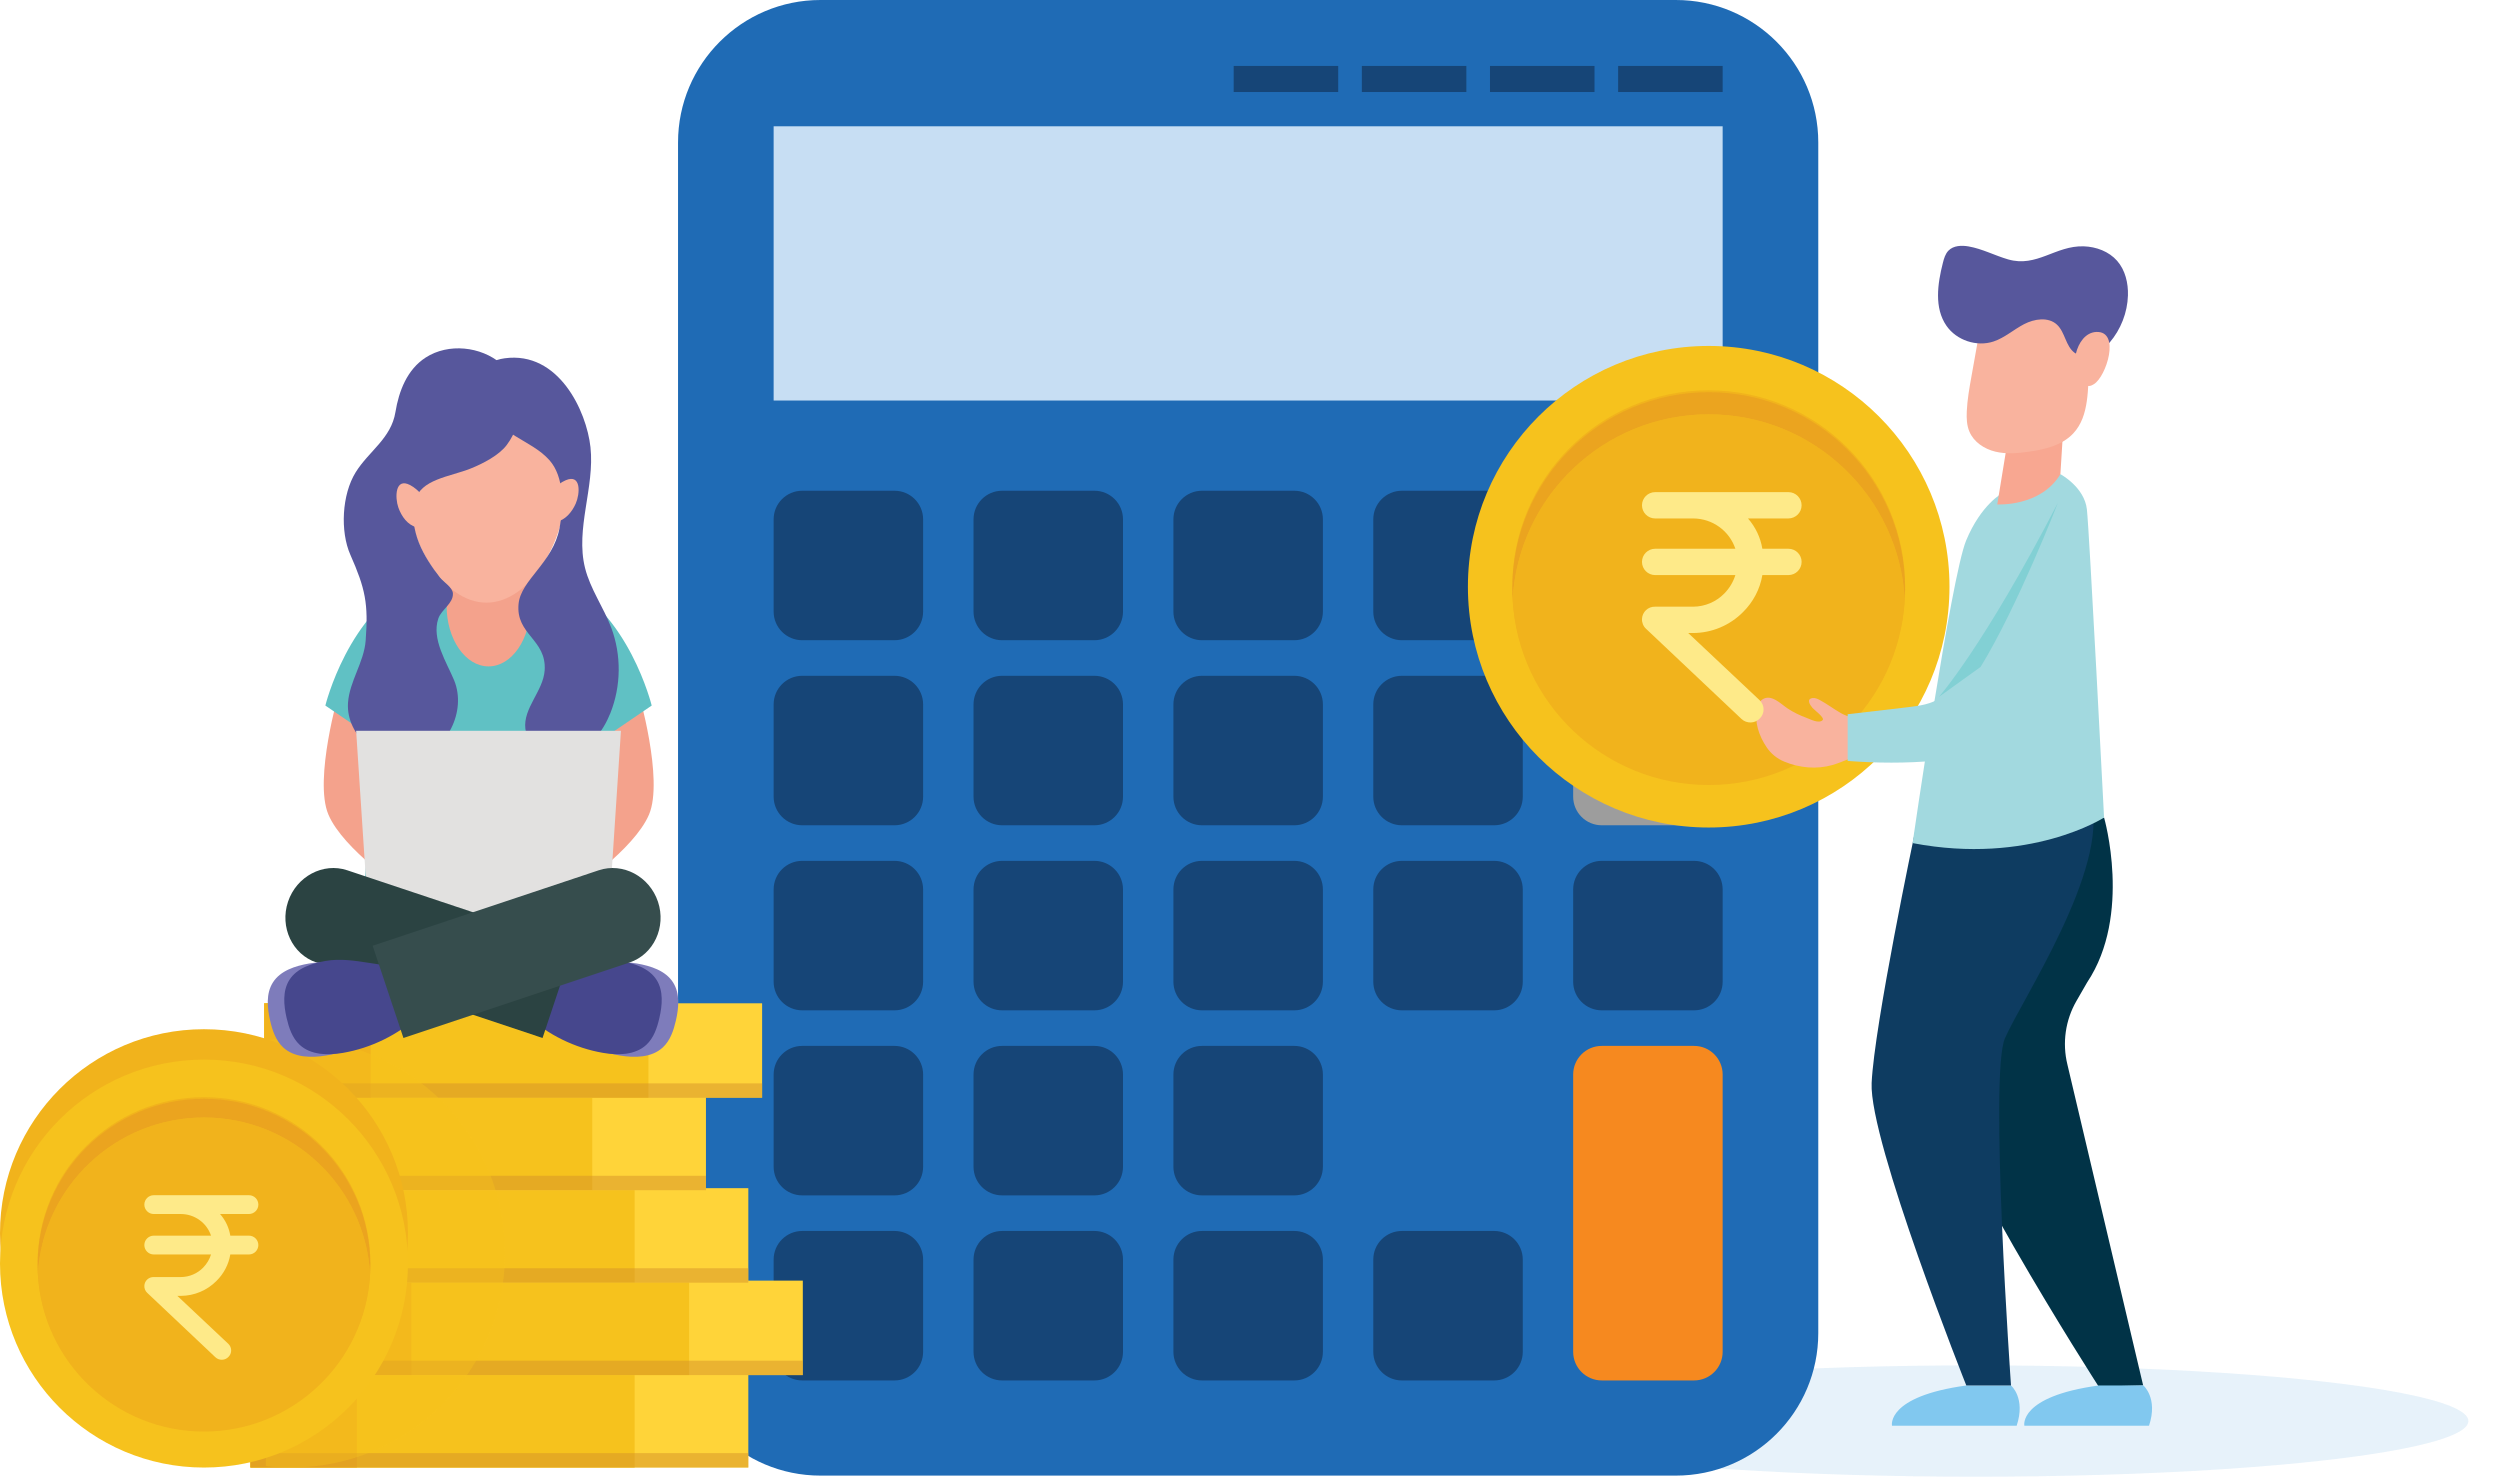 <?xml version="1.0" encoding="utf-8"?>
<!-- Generator: Adobe Illustrator 16.0.0, SVG Export Plug-In . SVG Version: 6.00 Build 0)  -->
<!DOCTYPE svg PUBLIC "-//W3C//DTD SVG 1.1//EN" "http://www.w3.org/Graphics/SVG/1.1/DTD/svg11.dtd">
<svg version="1.1" id="Layer_1" xmlns="http://www.w3.org/2000/svg" xmlns:xlink="http://www.w3.org/1999/xlink" x="0px" y="0px"
	 width="344.512px" height="203.496px" viewBox="0 0 344.512 203.496" enable-background="new 0 0 344.512 203.496"
	 xml:space="preserve">
<ellipse opacity="0.2" fill="#8BC2E9" enable-background="new    " cx="272.259" cy="195.825" rx="67.898" ry="7.671"/>
<path fill="#1F6BB5" d="M230.932,203.346h-117.86c-10.844,0-19.635-8.792-19.635-19.638V19.636C93.436,8.791,102.228,0,113.071,0
	h117.86c10.844,0,19.636,8.791,19.636,19.637v164.072C250.567,194.554,241.775,203.346,230.932,203.346z"/>
<rect x="106.611" y="17.404" fill="#C7DEF3" width="130.779" height="37.791"/>
<rect x="222.987" y="9.087" fill="#164577" width="14.403" height="3.593"/>
<rect x="205.326" y="9.087" fill="#164577" width="14.405" height="3.593"/>
<rect x="187.667" y="9.087" fill="#164577" width="14.404" height="3.593"/>
<rect x="170.007" y="9.087" fill="#164577" width="14.404" height="3.593"/>
<path fill="#164577" d="M123.268,88.226h-12.714c-2.179,0-3.943-1.766-3.943-3.942V71.568c0-2.178,1.765-3.943,3.943-3.943h12.714
	c2.178,0,3.943,1.766,3.943,3.943v12.716C127.212,86.461,125.446,88.226,123.268,88.226z"/>
<path fill="#164577" d="M150.813,88.226H138.1c-2.18,0-3.943-1.766-3.943-3.942V71.568c0-2.178,1.765-3.943,3.943-3.943h12.714
	c2.177,0,3.942,1.766,3.942,3.943v12.716C154.757,86.461,152.991,88.226,150.813,88.226z"/>
<path fill="#164577" d="M178.357,88.226h-12.713c-2.179,0-3.943-1.766-3.943-3.942V71.568c0-2.178,1.765-3.943,3.943-3.943h12.713
	c2.179,0,3.945,1.766,3.945,3.943v12.716C182.302,86.461,180.536,88.226,178.357,88.226z"/>
<path fill="#164577" d="M205.902,88.226h-12.713c-2.18,0-3.944-1.766-3.944-3.942V71.568c0-2.178,1.765-3.943,3.944-3.943h12.713
	c2.178,0,3.944,1.766,3.944,3.943v12.716C209.847,86.461,208.08,88.226,205.902,88.226z"/>
<g>
	<path fill="#9D9D9D" d="M233.449,88.226h-12.716c-2.179,0-3.943-1.766-3.943-3.942V71.568c0-2.178,1.766-3.943,3.943-3.943h12.716
		c2.177,0,3.941,1.766,3.941,3.943v12.716C237.391,86.461,235.626,88.226,233.449,88.226z"/>
	<path fill="#9D9D9D" d="M233.449,85.648h-12.716c-2.179,0-3.943-1.766-3.943-3.942v2.578c0,2.177,1.766,3.942,3.943,3.942h12.716
		c2.177,0,3.941-1.766,3.941-3.942v-2.578C237.391,83.884,235.626,85.648,233.449,85.648z"/>
</g>
<path fill="#164577" d="M123.268,113.728h-12.714c-2.179,0-3.943-1.766-3.943-3.942V97.069c0-2.177,1.765-3.942,3.943-3.942h12.714
	c2.178,0,3.943,1.766,3.943,3.942v12.716C127.212,111.963,125.446,113.728,123.268,113.728z"/>
<path fill="#164577" d="M150.813,113.728H138.1c-2.18,0-3.943-1.766-3.943-3.942V97.069c0-2.177,1.765-3.942,3.943-3.942h12.714
	c2.177,0,3.942,1.766,3.942,3.942v12.716C154.757,111.963,152.991,113.728,150.813,113.728z"/>
<path fill="#164577" d="M178.357,113.728h-12.713c-2.179,0-3.943-1.766-3.943-3.942V97.069c0-2.177,1.765-3.942,3.943-3.942h12.713
	c2.179,0,3.945,1.766,3.945,3.942v12.716C182.302,111.963,180.536,113.728,178.357,113.728z"/>
<path fill="#164577" d="M205.902,113.728h-12.713c-2.18,0-3.944-1.766-3.944-3.942V97.069c0-2.177,1.765-3.942,3.944-3.942h12.713
	c2.178,0,3.944,1.766,3.944,3.942v12.716C209.847,111.963,208.08,113.728,205.902,113.728z"/>
<path fill="#9D9D9D" d="M233.449,113.728h-12.716c-2.179,0-3.943-1.766-3.943-3.942V97.069c0-2.177,1.766-3.942,3.943-3.942h12.716
	c2.177,0,3.941,1.766,3.941,3.942v12.716C237.391,111.963,235.626,113.728,233.449,113.728z"/>
<path fill="#164577" d="M123.268,139.229h-12.714c-2.179,0-3.943-1.766-3.943-3.943V122.57c0-2.177,1.765-3.941,3.943-3.941h12.714
	c2.178,0,3.943,1.766,3.943,3.941v12.716C127.212,137.465,125.446,139.229,123.268,139.229z"/>
<path fill="#164577" d="M150.813,139.229H138.1c-2.18,0-3.943-1.766-3.943-3.943V122.57c0-2.177,1.765-3.941,3.943-3.941h12.714
	c2.177,0,3.942,1.766,3.942,3.941v12.716C154.757,137.465,152.991,139.229,150.813,139.229z"/>
<path fill="#164577" d="M178.357,139.229h-12.713c-2.179,0-3.943-1.766-3.943-3.943V122.57c0-2.177,1.765-3.941,3.943-3.941h12.713
	c2.179,0,3.945,1.766,3.945,3.941v12.716C182.302,137.465,180.536,139.229,178.357,139.229z"/>
<path fill="#164577" d="M205.902,139.229h-12.713c-2.18,0-3.944-1.766-3.944-3.943V122.57c0-2.177,1.765-3.941,3.944-3.941h12.713
	c2.178,0,3.944,1.766,3.944,3.941v12.716C209.847,137.465,208.08,139.229,205.902,139.229z"/>
<path fill="#164577" d="M233.449,139.229h-12.716c-2.179,0-3.943-1.766-3.943-3.943V122.57c0-2.177,1.766-3.941,3.943-3.941h12.716
	c2.177,0,3.941,1.766,3.941,3.941v12.716C237.391,137.465,235.626,139.229,233.449,139.229z"/>
<path fill="#164577" d="M123.268,164.73h-12.714c-2.179,0-3.943-1.766-3.943-3.945v-12.712c0-2.178,1.765-3.943,3.943-3.943h12.714
	c2.178,0,3.943,1.767,3.943,3.943v12.712C127.212,162.966,125.446,164.73,123.268,164.73z"/>
<path fill="#164577" d="M150.813,164.73H138.1c-2.18,0-3.943-1.766-3.943-3.945v-12.712c0-2.178,1.765-3.943,3.943-3.943h12.714
	c2.177,0,3.942,1.767,3.942,3.943v12.712C154.757,162.966,152.991,164.73,150.813,164.73z"/>
<path fill="#164577" d="M178.357,164.73h-12.713c-2.179,0-3.943-1.766-3.943-3.945v-12.712c0-2.178,1.765-3.943,3.943-3.943h12.713
	c2.179,0,3.945,1.767,3.945,3.943v12.712C182.302,162.966,180.536,164.73,178.357,164.73z"/>
<path fill="#164577" d="M123.268,190.232h-12.714c-2.179,0-3.943-1.767-3.943-3.946v-12.712c0-2.178,1.765-3.942,3.943-3.942h12.714
	c2.178,0,3.943,1.766,3.943,3.942v12.712C127.212,188.467,125.446,190.232,123.268,190.232z"/>
<path fill="#164577" d="M150.813,190.232H138.1c-2.18,0-3.943-1.767-3.943-3.946v-12.712c0-2.178,1.765-3.942,3.943-3.942h12.714
	c2.177,0,3.942,1.766,3.942,3.942v12.712C154.757,188.467,152.991,190.232,150.813,190.232z"/>
<path fill="#164577" d="M178.357,190.232h-12.713c-2.179,0-3.943-1.767-3.943-3.946v-12.712c0-2.178,1.765-3.942,3.943-3.942h12.713
	c2.179,0,3.945,1.766,3.945,3.942v12.712C182.302,188.467,180.536,190.232,178.357,190.232z"/>
<path fill="#164577" d="M205.902,190.232h-12.713c-2.18,0-3.944-1.767-3.944-3.946v-12.712c0-2.178,1.765-3.942,3.944-3.942h12.713
	c2.178,0,3.944,1.766,3.944,3.942v12.712C209.847,188.467,208.08,190.232,205.902,190.232z"/>
<path fill="#F6891F" d="M233.449,144.13h-12.716c-2.179,0-3.943,1.767-3.943,3.943v25.501v3.614v2.578v6.52
	c0,2.181,1.766,3.946,3.943,3.946h12.716c2.177,0,3.941-1.767,3.941-3.946v-6.52v-2.578v-3.614v-25.501
	C237.391,145.896,235.626,144.13,233.449,144.13z"/>
<g>
	<rect x="34.509" y="189.214" fill="#FFD439" width="68.614" height="13.022"/>
	<rect x="34.509" y="189.214" fill="#F6C21D" width="52.947" height="13.022"/>
	<rect x="34.509" y="189.214" fill="#F1B31C" width="14.672" height="13.022"/>
	<rect x="34.509" y="200.245" opacity="0.49" fill="#D49129" enable-background="new    " width="68.614" height="1.991"/>
</g>
<g>
	<rect x="42.017" y="176.476" fill="#FFD439" width="68.614" height="13.021"/>
	<rect x="42.017" y="176.476" fill="#F6C21D" width="52.947" height="13.021"/>
	<rect x="42.017" y="176.476" fill="#F1B31C" width="14.671" height="13.021"/>
	<rect x="42.017" y="187.507" opacity="0.49" fill="#D49129" enable-background="new    " width="68.614" height="1.991"/>
</g>
<g>
	<rect x="34.509" y="163.736" fill="#FFD439" width="68.614" height="13.021"/>
	<rect x="34.509" y="163.736" fill="#F6C21D" width="52.947" height="13.021"/>
	<rect x="34.509" y="163.736" fill="#F1B31C" width="14.672" height="13.021"/>
	<rect x="34.509" y="174.769" opacity="0.49" fill="#D49129" enable-background="new    " width="68.614" height="1.988"/>
</g>
<g>
	<rect x="28.668" y="150.997" fill="#FFD439" width="68.615" height="13.022"/>
	<rect x="28.668" y="150.997" fill="#F6C21D" width="52.948" height="13.022"/>
	<rect x="28.668" y="150.997" fill="#F1B31C" width="14.671" height="13.022"/>
	<rect x="28.668" y="162.029" opacity="0.49" fill="#D49129" enable-background="new    " width="68.615" height="1.99"/>
</g>
<g>
	<rect x="36.409" y="138.259" fill="#FFD439" width="68.615" height="13.021"/>
	<rect x="36.409" y="138.259" fill="#F6C21D" width="52.948" height="13.021"/>
	<rect x="36.409" y="138.259" fill="#F1B31C" width="14.671" height="13.021"/>
	<rect x="36.409" y="149.291" opacity="0.49" fill="#D49129" enable-background="new    " width="68.615" height="1.989"/>
</g>
<path opacity="0.37" fill="#F6C21D" enable-background="new    " d="M40.053,143.146c-1.156,0-2.295,0.074-3.416,0.202v58.685
	c1.121,0.13,2.26,0.203,3.416,0.203c16.316,0,29.543-13.229,29.543-29.545C69.597,156.375,56.37,143.146,40.053,143.146z"/>
<circle fill="#F1B31C" cx="28.109" cy="169.94" r="28.109"/>
<circle fill="#F6C21D" cx="28.109" cy="174.127" r="28.109"/>
<circle fill="#F1B31C" cx="28.109" cy="174.127" r="22.933"/>
<path opacity="0.36" fill="#E18D26" enable-background="new    " d="M28.109,154.003c12.229,0,22.222,9.573,22.894,21.638
	c0.024-0.43,0.039-0.86,0.039-1.296c0-12.665-10.268-22.933-22.933-22.933S5.177,161.679,5.177,174.344
	c0,0.436,0.015,0.866,0.037,1.296C5.887,163.576,15.879,154.003,28.109,154.003z"/>
<path fill="#F1B31C" d="M28.109,197.276c12.229,0,22.222-9.575,22.894-21.637c-0.672-12.063-10.663-21.638-22.894-21.638
	c-12.231,0-22.222,9.574-22.895,21.639C5.887,187.701,15.879,197.276,28.109,197.276z"/>
<g>
	<g>
		<path fill="#7E7CBB" d="M92.757,135.39c-1.039-1.639-3.089-2.283-4.996-2.618c-3.989-0.697-8.07,1.231-12.072,0.615l-2.307-0.355
			l-0.987,6.404c0.917,0.16,1.889,0.313,2.492,0.866c2.917,2.666,6.608,4.475,10.503,5.146c2.065,0.355,4.426,0.313,5.96-1.118
			c1.016-0.947,1.48-2.341,1.792-3.693C93.544,138.88,93.722,136.91,92.757,135.39z"/>
		<path fill="#46478D" d="M90.482,135.037c-1.037-1.636-3.087-2.283-4.997-2.617c-3.989-0.695-8.069,1.232-12.072,0.614
			l-2.305-0.354l-0.988,6.403c0.917,0.16,1.89,0.313,2.493,0.864c2.915,2.668,6.607,4.476,10.502,5.147
			c2.066,0.354,4.427,0.311,5.959-1.119c1.017-0.946,1.481-2.34,1.792-3.694C91.271,138.528,91.447,136.56,90.482,135.037z"/>
	</g>
	<path fill="#F4A28C" d="M46.749,95.251c0,0-3.549,12.141-1.496,16.996c2.056,4.856,10.46,10.459,10.46,10.459
		s2.056-13.819,2.056-14.381C57.768,107.764,46.749,95.251,46.749,95.251z"/>
	<path fill="#F4A28C" d="M87.945,95.251c0,0,3.549,12.141,1.495,16.996c-2.055,4.856-10.459,10.459-10.459,10.459
		s-2.056-13.819-2.056-14.381C76.926,107.764,87.945,95.251,87.945,95.251z"/>
	<path fill="#60C1C4" d="M89.807,97.229c0,0-3.146-12.895-12.579-17.295c-4.281-1.999-7.005-3.219-8.706-3.955l0.216-1.077
		c0,0-0.334,0.113-1.416,0.564c-1.081-0.451-1.415-0.564-1.415-0.564l0.217,1.077c-1.702,0.736-4.426,1.957-8.708,3.955
		c-9.433,4.4-12.579,17.295-12.579,17.295l6.918,4.716l-1.887,24.528h17.145h0.618h17.145l-1.887-24.528L89.807,97.229z"/>
	<ellipse fill="#F4A28C" cx="67.323" cy="83.471" rx="5.779" ry="8.361"/>
	<path fill="#F9B39E" d="M78.037,66.878c0,7.495-4.927,16.17-11.006,16.17c-6.077,0-11.004-8.675-11.004-16.17
		c0-7.496,4.928-10.974,11.004-10.974C73.109,55.904,78.037,59.382,78.037,66.878z"/>
	<path fill="#57579C" d="M60.403,85.234c-0.964,2.837,1.145,6.024,2.174,8.506c1.765,4.259-1.007,9.825-5.51,10.814
		c-4.502,0.989-9.425-3.104-9.11-7.702c0.204-2.972,2.204-5.588,2.431-8.559c0.39-5.106-0.039-7.161-2.109-11.847
		c-1.417-3.207-1.17-8.299,0.733-11.36c1.825-2.936,4.888-4.657,5.482-8.307c0.472-2.885,1.606-5.855,4.165-7.508
		c3.133-2.024,7.59-1.541,10.398,0.841c3.283,2.786,3.299,7.862,0.77,11.217c-1.076,1.428-3.291,2.563-4.948,3.229
		c-2.88,1.154-6.996,1.475-7.687,4.5c-0.938,4.104,1.233,7.672,3.415,10.504c0.497,0.644,1.774,1.373,1.808,2.229
		C62.467,83.178,60.824,83.996,60.403,85.234z"/>
	<path fill="#57579C" d="M81.37,61.625c0.602,5.553-2.101,11.224-0.75,16.643c0.725,2.907,2.55,5.414,3.607,8.218
		c1.42,3.768,1.375,8.067-0.123,11.806c-1.01,2.521-2.848,4.915-5.458,5.664c-2.61,0.752-5.916-0.818-6.246-3.515
		c-0.35-2.853,2.472-5.209,2.657-8.076c0.275-4.27-4.014-4.893-3.596-9.151c0.324-3.311,4.739-5.648,5.649-10.454
		c0.571-3.021,0.645-7.055-1.4-9.35c-1.289-1.446-3.081-2.314-4.729-3.33c-3.539-2.177-7.661-9.858-1.432-10.708
		C76.985,48.357,80.832,56.648,81.37,61.625z"/>
	<path fill="#F9B39E" d="M79.338,69.398c-0.523,1.18-1.458,2.306-2.729,2.517c-0.854,0.143-1.865-0.279-2.08-1.118
		c-0.146-0.564,0.097-1.153,0.377-1.665c0.624-1.13,1.825-2.421,3.044-2.948C80.128,65.242,79.931,68.061,79.338,69.398z"/>
	<path fill="#F9B39E" d="M54.898,69.949c0.433,1.216,1.277,2.41,2.531,2.717c0.84,0.207,1.88-0.138,2.158-0.957
		c0.188-0.552-0.008-1.157-0.251-1.688c-0.533-1.173-1.634-2.552-2.811-3.171C54.427,65.745,54.409,68.57,54.898,69.949z"/>
	<polygon fill="#E2E1E0" points="83.878,126.454 50.77,126.454 49.077,100.709 85.57,100.709 	"/>
	<path fill="#2B4342" d="M39.689,124.266L39.689,124.266c-1.167,3.495,0.595,7.261,3.916,8.369l31.161,10.405l4.242-12.708
		l-31.16-10.404C44.528,118.819,40.857,120.771,39.689,124.266z"/>
	<g>
		<path fill="#7E7CBB" d="M37.606,135.39c1.038-1.639,3.087-2.283,4.997-2.618c3.987-0.697,8.068,1.231,12.07,0.615l2.307-0.355
			l0.987,6.404c-0.915,0.16-1.887,0.313-2.491,0.866c-2.916,2.666-6.607,4.475-10.501,5.146c-2.066,0.355-4.428,0.313-5.96-1.118
			c-1.018-0.947-1.481-2.341-1.792-3.693C36.818,138.88,36.642,136.91,37.606,135.39z"/>
		<path fill="#46478D" d="M39.88,135.037c1.037-1.636,3.088-2.283,4.997-2.617c3.989-0.695,8.071,1.232,12.072,0.614l2.306-0.354
			l0.988,6.403c-0.918,0.16-1.889,0.313-2.492,0.864c-2.916,2.668-6.607,4.476-10.503,5.147c-2.065,0.354-4.426,0.311-5.959-1.119
			c-1.017-0.946-1.48-2.34-1.792-3.694C39.093,138.528,38.916,136.56,39.88,135.037z"/>
	</g>
	<path fill="#364D4D" d="M90.673,124.266L90.673,124.266c1.167,3.495-0.595,7.261-3.916,8.369l-31.161,10.405l-4.242-12.708
		l31.16-10.404C85.835,118.819,89.507,120.771,90.673,124.266z"/>
</g>
<circle fill="#F6C21D" cx="235.466" cy="80.854" r="33.182"/>
<circle fill="#F1B31C" cx="235.465" cy="80.854" r="27.07"/>
<path opacity="0.36" fill="#E18D26" enable-background="new    " d="M235.467,57.099c-14.438,0-26.232,11.302-27.024,25.541
	c-0.028-0.508-0.046-1.017-0.046-1.53c0-14.95,12.12-27.07,27.07-27.07c14.949,0,27.068,12.12,27.068,27.07
	c0,0.514-0.017,1.022-0.045,1.53C261.697,68.401,249.903,57.099,235.467,57.099z"/>
<path fill="#F1B31C" d="M235.467,108.181c-14.438,0-26.232-11.303-27.024-25.541c0.792-14.239,12.588-25.541,27.024-25.541
	c14.438,0,26.23,11.302,27.023,25.541C261.697,96.879,249.903,108.181,235.467,108.181z"/>
<g>
	<path fill="#81C8EF" d="M277.127,190.927c0,0,2.053,1.726,0.779,5.543h-17.181c0,0-0.849-4.029,10.24-5.543H277.127z"/>
	<path fill="#013347" d="M289.952,112.665c0,0,3.868,13.409-2.321,22.693l-1.482,2.572c-1.53,2.65-1.979,5.791-1.251,8.766
		l10.44,44.226l-6.132,0.151c0,0-23.235-36.117-23.752-45.658c-0.515-9.542,5.674-30.944,5.674-30.944L289.952,112.665z"/>
	<path fill="#0E3C61" d="M263.873,114.748c0,0-5.59,26.53-5.953,34.503c-0.361,7.975,13.047,41.677,13.047,41.677h6.16
		c0,0-3.016-42.761-0.842-47.833c2.174-5.073,14.429-23.431,11.862-32.75S263.873,114.748,263.873,114.748z"/>
	<path fill="#F9B39E" d="M252.529,105.419c0.076-0.021,0.15-0.044,0.226-0.066c0.948-0.302,1.857-0.706,2.776-1.083
		c1.029-0.425,2.299-0.899,3.021-1.797c0.572-0.712,0.167-1.688-0.343-2.31c-0.729-0.891-1.6-0.995-2.667-1.222
		c-0.66-0.142-1.301-0.347-1.888-0.685c-0.981-0.563-1.885-1.257-2.883-1.791c-0.305-0.162-0.64-0.313-0.981-0.269
		c-0.902,0.119-0.386,0.931-0.02,1.356c0.251,0.292,1.72,1.355,1.398,1.684c-0.513,0.523-1.664-0.105-2.197-0.301
		c-0.924-0.339-1.816-0.765-2.638-1.31c-0.938-0.626-2.257-2.047-3.474-1.234c-0.413,0.276-0.629,0.765-0.732,1.233
		c-0.408,1.845,0.286,3.814,1.313,5.337c0.604,0.899,1.434,1.579,2.436,1.992C247.98,105.823,250.334,106.051,252.529,105.419z"/>
	<path fill="#A2D9DF" d="M283.932,65.344c0,0,3.312,1.766,3.652,4.854c0.345,3.089,2.367,42.466,2.367,42.466
		s-10.26,6.606-26.388,3.519c0,0,5.317-36.718,7.378-41.694c2.06-4.975,4.975-6.52,4.975-6.52L283.932,65.344z"/>
	<path fill="#F8A791" d="M276.682,60.632l-1.449,8.881c0,0,5.979,0.362,8.699-4.168l0.543-8.7L276.682,60.632z"/>
	<path fill="#F9B39E" d="M271.031,56.696c0.072-1.619,0.358-3.219,0.643-4.814c0.381-2.126,0.76-4.253,1.139-6.379
		c0.222-1.241,0.157-3.896,0.943-4.871c1.852-2.291,7.375-1.794,9.747-0.985c0.77,0.262,1.526,0.612,2.117,1.169
		c1.454,1.368,1.593,3.592,1.634,5.587l1.057,2.758c-0.257,0.234-0.313,0.61-0.348,0.956c-0.317,3.354,0.036,7.17-2.272,9.623
		c-1.531,1.625-3.863,2.182-6.072,2.5c-1.545,0.223-3.137,0.364-4.654-0.002c-1.519-0.366-2.968-1.32-3.572-2.759
		C271.024,58.608,270.99,57.637,271.031,56.696z"/>
	<path fill="#57579C" d="M276.727,35.746c-1.84-0.533-3.565-1.462-5.453-1.788c-0.963-0.167-2.073-0.126-2.758,0.571
		c-0.443,0.449-0.624,1.087-0.779,1.699c-0.737,2.895-1.207,6.208,0.493,8.664c1.393,2.014,4.175,2.94,6.497,2.165
		c1.525-0.512,2.763-1.637,4.188-2.381c1.43-0.746,3.343-1.035,4.531,0.051c1.148,1.046,1.197,2.991,2.457,3.897
		c0.749,0.541,1.785,0.567,2.648,0.239c0.862-0.328,1.575-0.965,2.176-1.668c1.533-1.798,2.444-4.121,2.515-6.481
		c0.051-1.703-0.366-3.482-1.488-4.767c-1.133-1.294-2.881-1.946-4.601-2.001C283.251,33.819,280.69,36.894,276.727,35.746z"/>
	<path fill="#F9B39E" d="M288.892,45.744c3.371-0.126,1.362,6.176-0.351,7.201c-0.174,0.104-0.354,0.204-0.556,0.238
		c-0.332,0.055-0.668-0.082-0.942-0.275C284.884,51.381,285.943,45.855,288.892,45.744z"/>
	<path fill="#A2D9DF" d="M283.587,69.293c-2.032,2.535-3.312,5.575-4.701,8.514c-2.671,5.639-5.841,11.04-9.459,16.122
		c-0.565,0.792-1.154,1.59-1.939,2.163c-1.317,0.964-3.019,1.183-4.639,1.371c-2.745,0.32-5.488,0.642-8.232,0.961v6.436
		c7.989,0.614,16.295,0.115,23.896-2.425c1.249-0.417,2.514-0.893,3.516-1.744c1.31-1.112,2.041-2.75,2.618-4.367
		C287.771,87.551,287.26,77.852,283.587,69.293z"/>
	<path fill="#82D0D4" d="M283.587,69.293c0,0-5.502,14.202-10.648,22.61l-5.761,4.142C267.177,96.045,273.241,89.275,283.587,69.293
		z"/>
	<path fill="#81C8EF" d="M295.367,190.927c0,0,2.053,1.726,0.779,5.543h-17.181c0,0-0.849-4.029,10.241-5.543H295.367z"/>
</g>
<g>
	<g>
		<path fill="#FEEA89" d="M246.453,75.62h-3.593c-0.253-1.542-0.943-2.994-1.979-4.174h5.555c1.016,0,1.833-0.817,1.833-1.814
			c0-0.998-0.817-1.814-1.816-1.814h-18.366c-0.999,0-1.814,0.816-1.814,1.814s0.815,1.814,1.814,1.814h5.265
			c2.632,0.019,4.954,1.688,5.79,4.174h-11.055c-0.999,0-1.814,0.817-1.814,1.815s0.815,1.814,1.814,1.814h11.055
			c-0.291,0.944-0.817,1.815-1.509,2.523c-1.125,1.161-2.668,1.814-4.281,1.833h-5.265c-0.962-0.036-1.777,0.726-1.814,1.688
			c-0.02,0.509,0.182,1.017,0.563,1.361l13.141,12.415c0.726,0.688,1.888,0.654,2.56-0.091c0.672-0.689,0.653-1.796-0.036-2.469
			c-0.019-0.019-0.037-0.019-0.037-0.036l-9.817-9.238h0.688c2.576-0.018,5.045-1.052,6.86-2.886
			c1.396-1.379,2.342-3.158,2.668-5.101h3.593c0.999,0,1.816-0.816,1.816-1.814S247.452,75.62,246.453,75.62z"/>
	</g>
</g>
<g>
	<g>
		<path fill="#FEEA89" d="M34.306,170.279h-2.567c-0.181-1.101-0.673-2.139-1.413-2.981h3.968c0.726,0,1.31-0.584,1.31-1.296
			c0-0.713-0.583-1.297-1.296-1.297h-13.12c-0.714,0-1.297,0.584-1.297,1.297c0,0.712,0.583,1.296,1.297,1.296h3.759
			c1.88,0.014,3.539,1.206,4.136,2.981h-7.895c-0.714,0-1.297,0.585-1.297,1.297c0,0.713,0.583,1.296,1.297,1.296h7.895
			c-0.208,0.675-0.584,1.297-1.077,1.803c-0.804,0.828-1.905,1.297-3.059,1.311h-3.759c-0.688-0.026-1.271,0.519-1.297,1.206
			c-0.014,0.362,0.13,0.725,0.401,0.971l9.386,8.868c0.518,0.492,1.348,0.467,1.827-0.065c0.48-0.491,0.468-1.281-0.025-1.764
			c-0.015-0.012-0.026-0.012-0.026-0.024l-7.013-6.599h0.493c1.84-0.012,3.604-0.752,4.899-2.062
			c0.999-0.985,1.672-2.255,1.905-3.645h2.567c0.713,0,1.296-0.583,1.296-1.296C35.602,170.864,35.019,170.279,34.306,170.279z"/>
	</g>
</g>
</svg>
